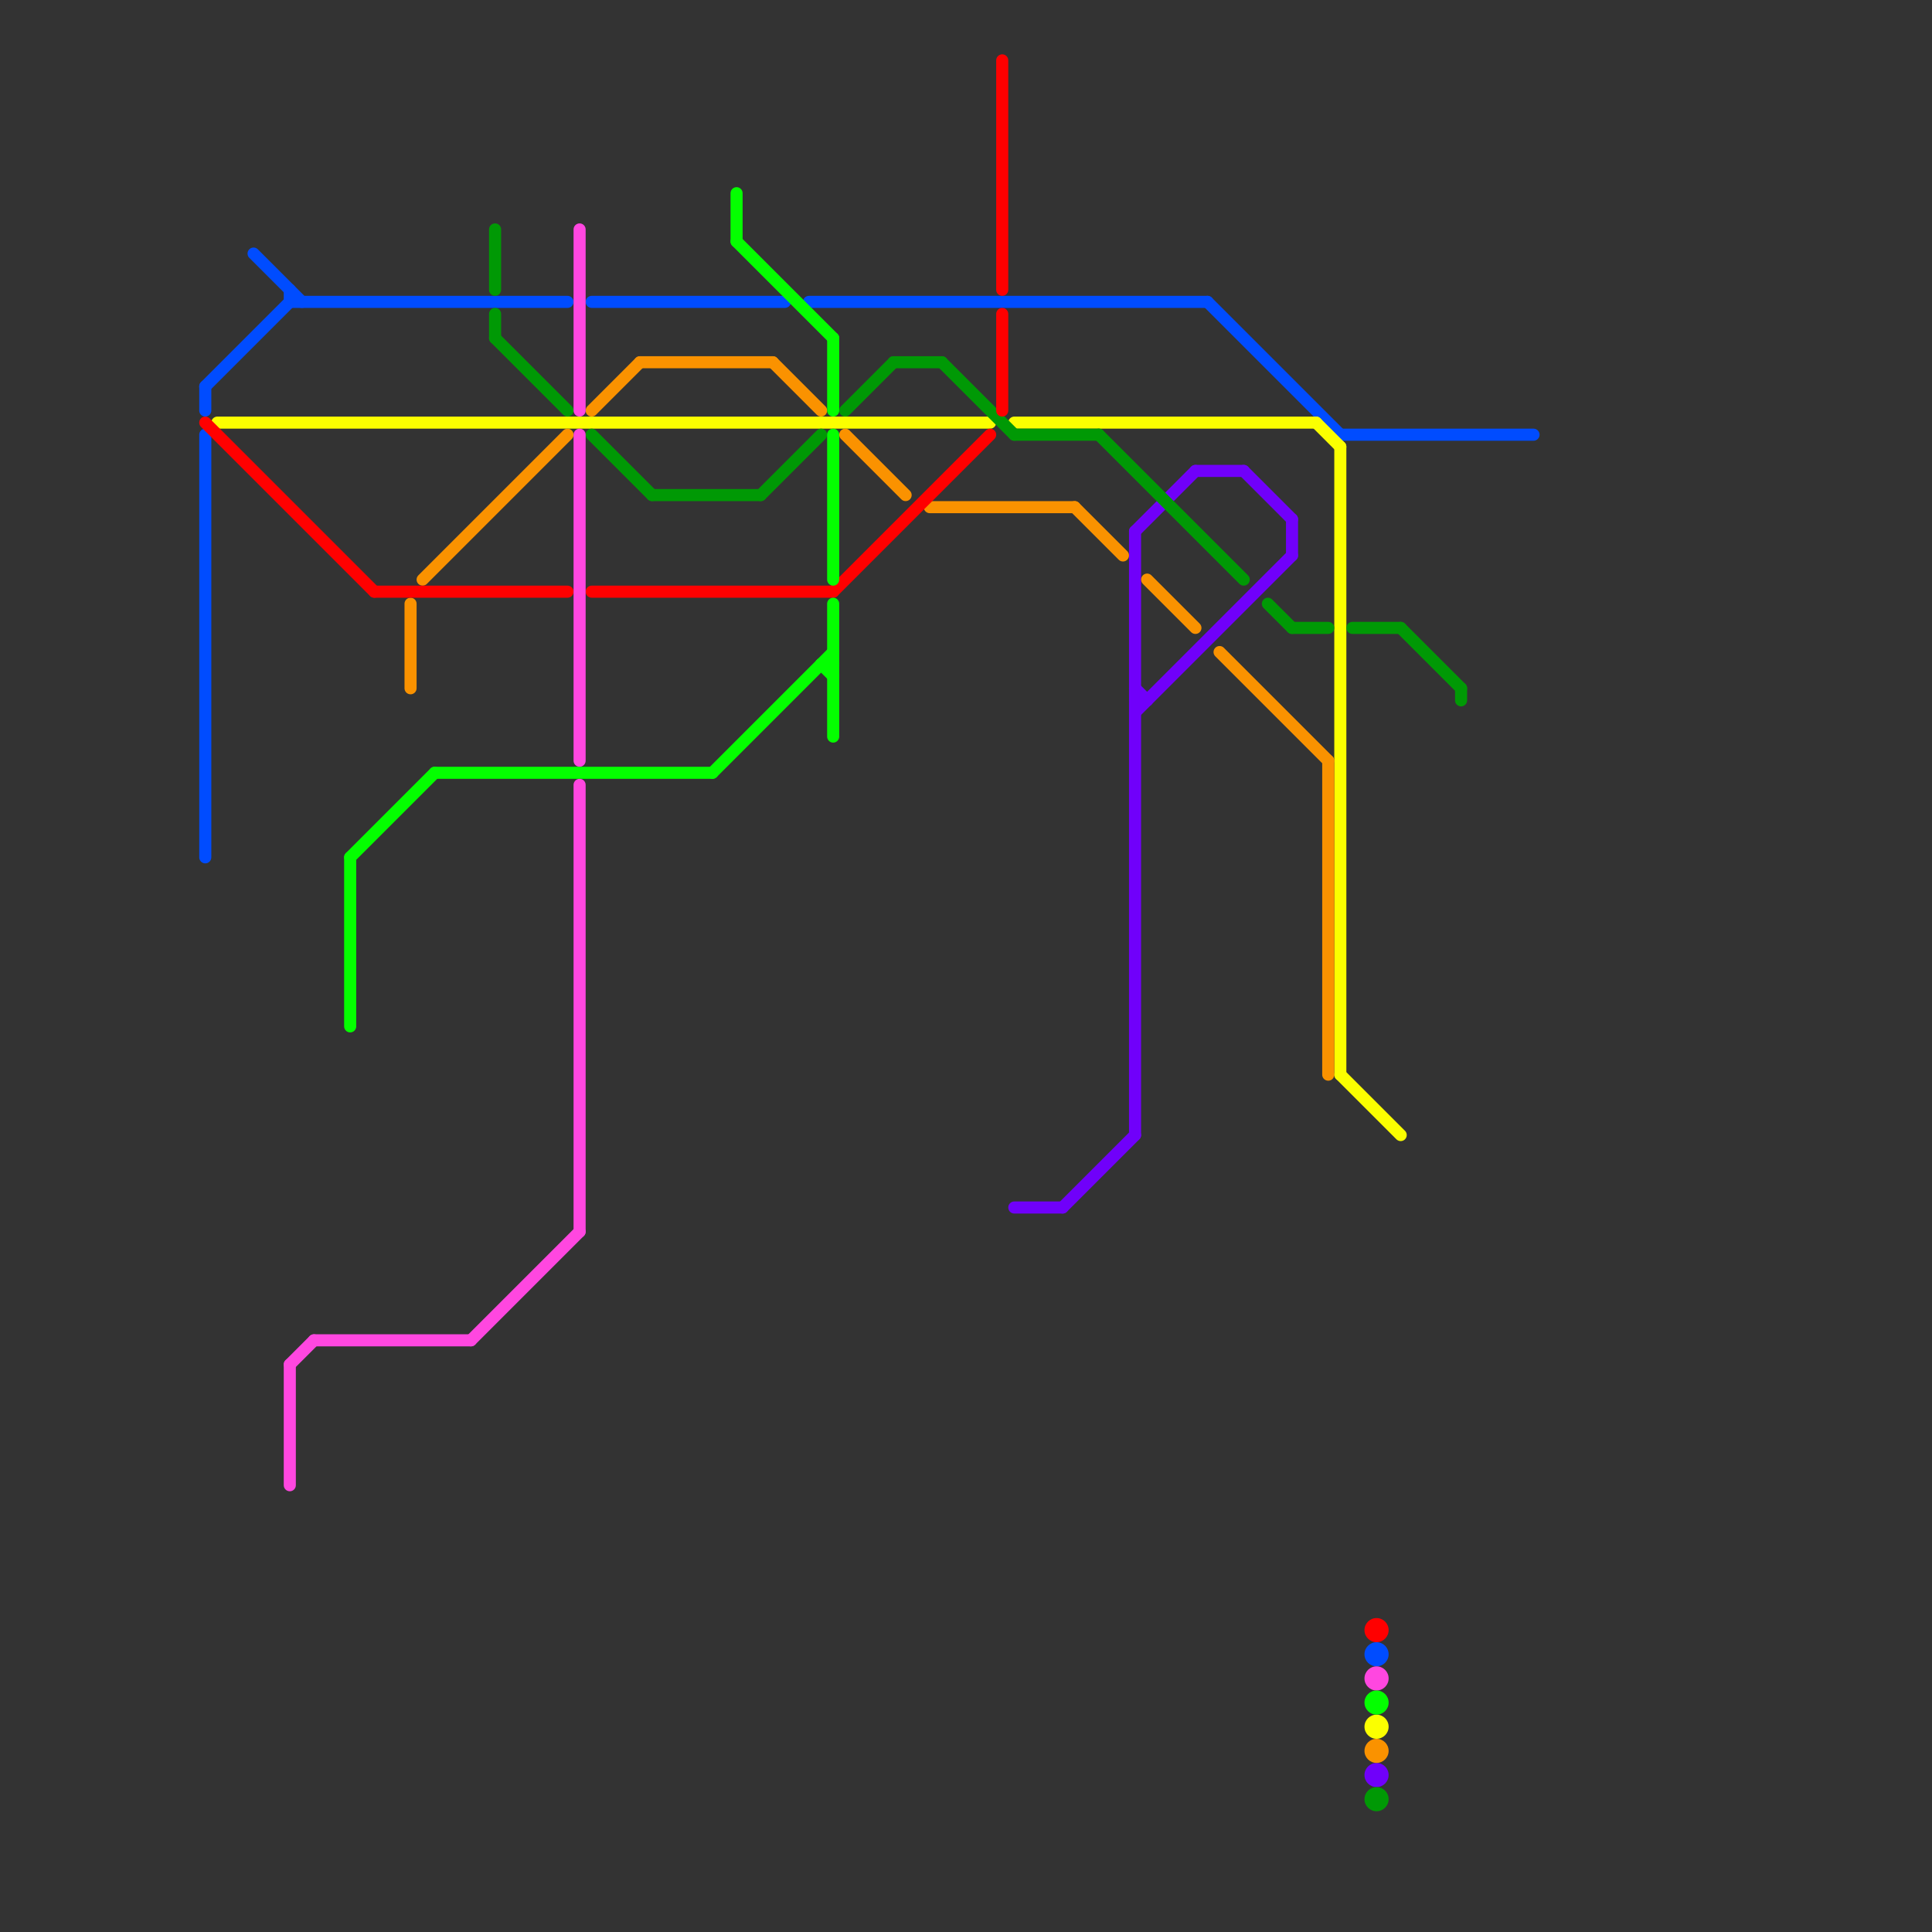 
<svg version="1.1" xmlns="http://www.w3.org/2000/svg" viewBox="0 0 160 160">
<rect x="0" y="0" width="160" height="160" fill="#333333" stroke="none"/>
<style>text { font: 1px Helvetica; font-weight: 600; white-space: pre; dominant-baseline: central; } line { stroke-width: 1; fill: none; stroke-linecap: round; stroke-linejoin: round; } .c0 { stroke: #004cff } .c1 { stroke: #fbff00 } .c2 { stroke: #7000fa } .c3 { stroke: #009905 } .c4 { stroke: #fa9200 } .c5 { stroke: #ff0000 } .c6 { stroke: #ff47e0 } .c7 { stroke: #04ff00 }</style><defs><g id="wm-xf"><circle r="1.2" fill="#000"/><circle r="0.9" fill="#fff"/><circle r="0.6" fill="#000"/><circle r="0.3" fill="#fff"/></g><g id="wm"><circle r="0.6" fill="#000"/><circle r="0.3" fill="#fff"/></g></defs><line class="c0" x1="24" y1="24" x2="24" y2="25"/><line class="c0" x1="49" y1="25" x2="65" y2="25"/><line class="c0" x1="21" y1="21" x2="25" y2="25"/><line class="c0" x1="17" y1="36" x2="17" y2="71"/><line class="c0" x1="24" y1="25" x2="47" y2="25"/><line class="c0" x1="17" y1="32" x2="24" y2="25"/><line class="c0" x1="17" y1="32" x2="17" y2="34"/><line class="c0" x1="67" y1="25" x2="100" y2="25"/><line class="c0" x1="111" y1="36" x2="127" y2="36"/><line class="c0" x1="100" y1="25" x2="111" y2="36"/><circle cx="114" cy="137" r="1" fill="#004cff" /><line class="c1" x1="111" y1="37" x2="111" y2="89"/><line class="c1" x1="18" y1="35" x2="82" y2="35"/><line class="c1" x1="111" y1="89" x2="116" y2="94"/><line class="c1" x1="84" y1="35" x2="109" y2="35"/><line class="c1" x1="109" y1="35" x2="111" y2="37"/><circle cx="114" cy="143" r="1" fill="#fbff00" /><line class="c2" x1="99" y1="39" x2="103" y2="39"/><line class="c2" x1="84" y1="100" x2="88" y2="100"/><line class="c2" x1="94" y1="59" x2="107" y2="46"/><line class="c2" x1="94" y1="44" x2="94" y2="94"/><line class="c2" x1="88" y1="100" x2="94" y2="94"/><line class="c2" x1="94" y1="44" x2="99" y2="39"/><line class="c2" x1="107" y1="43" x2="107" y2="46"/><line class="c2" x1="103" y1="39" x2="107" y2="43"/><line class="c2" x1="94" y1="57" x2="95" y2="58"/><line class="c2" x1="94" y1="58" x2="95" y2="58"/><circle cx="114" cy="147" r="1" fill="#7000fa" /><line class="c3" x1="41" y1="28" x2="47" y2="34"/><line class="c3" x1="74" y1="30" x2="78" y2="30"/><line class="c3" x1="121" y1="57" x2="121" y2="58"/><line class="c3" x1="78" y1="30" x2="84" y2="36"/><line class="c3" x1="54" y1="41" x2="63" y2="41"/><line class="c3" x1="41" y1="19" x2="41" y2="24"/><line class="c3" x1="41" y1="26" x2="41" y2="28"/><line class="c3" x1="70" y1="34" x2="74" y2="30"/><line class="c3" x1="49" y1="36" x2="54" y2="41"/><line class="c3" x1="63" y1="41" x2="68" y2="36"/><line class="c3" x1="107" y1="52" x2="110" y2="52"/><line class="c3" x1="91" y1="36" x2="103" y2="48"/><line class="c3" x1="112" y1="52" x2="116" y2="52"/><line class="c3" x1="84" y1="36" x2="91" y2="36"/><line class="c3" x1="116" y1="52" x2="121" y2="57"/><line class="c3" x1="105" y1="50" x2="107" y2="52"/><circle cx="114" cy="149" r="1" fill="#009905" /><line class="c4" x1="89" y1="42" x2="93" y2="46"/><line class="c4" x1="110" y1="63" x2="110" y2="89"/><line class="c4" x1="49" y1="34" x2="53" y2="30"/><line class="c4" x1="34" y1="50" x2="34" y2="57"/><line class="c4" x1="77" y1="42" x2="89" y2="42"/><line class="c4" x1="95" y1="48" x2="99" y2="52"/><line class="c4" x1="35" y1="48" x2="47" y2="36"/><line class="c4" x1="64" y1="30" x2="68" y2="34"/><line class="c4" x1="101" y1="54" x2="110" y2="63"/><line class="c4" x1="70" y1="36" x2="75" y2="41"/><line class="c4" x1="53" y1="30" x2="64" y2="30"/><circle cx="114" cy="145" r="1" fill="#fa9200" /><line class="c5" x1="17" y1="35" x2="31" y2="49"/><line class="c5" x1="83" y1="5" x2="83" y2="24"/><line class="c5" x1="49" y1="49" x2="69" y2="49"/><line class="c5" x1="31" y1="49" x2="47" y2="49"/><line class="c5" x1="69" y1="49" x2="82" y2="36"/><line class="c5" x1="83" y1="26" x2="83" y2="34"/><circle cx="114" cy="135" r="1" fill="#ff0000" /><line class="c6" x1="24" y1="113" x2="24" y2="123"/><line class="c6" x1="26" y1="111" x2="39" y2="111"/><line class="c6" x1="48" y1="65" x2="48" y2="102"/><line class="c6" x1="48" y1="36" x2="48" y2="63"/><line class="c6" x1="39" y1="111" x2="48" y2="102"/><line class="c6" x1="48" y1="19" x2="48" y2="34"/><line class="c6" x1="24" y1="113" x2="26" y2="111"/><circle cx="114" cy="139" r="1" fill="#ff47e0" /><line class="c7" x1="61" y1="16" x2="61" y2="20"/><line class="c7" x1="68" y1="55" x2="69" y2="55"/><line class="c7" x1="69" y1="50" x2="69" y2="61"/><line class="c7" x1="29" y1="71" x2="36" y2="64"/><line class="c7" x1="36" y1="64" x2="59" y2="64"/><line class="c7" x1="59" y1="64" x2="69" y2="54"/><line class="c7" x1="68" y1="55" x2="69" y2="56"/><line class="c7" x1="69" y1="36" x2="69" y2="48"/><line class="c7" x1="29" y1="71" x2="29" y2="85"/><line class="c7" x1="61" y1="20" x2="69" y2="28"/><line class="c7" x1="69" y1="28" x2="69" y2="34"/><circle cx="114" cy="141" r="1" fill="#04ff00" />
</svg>
